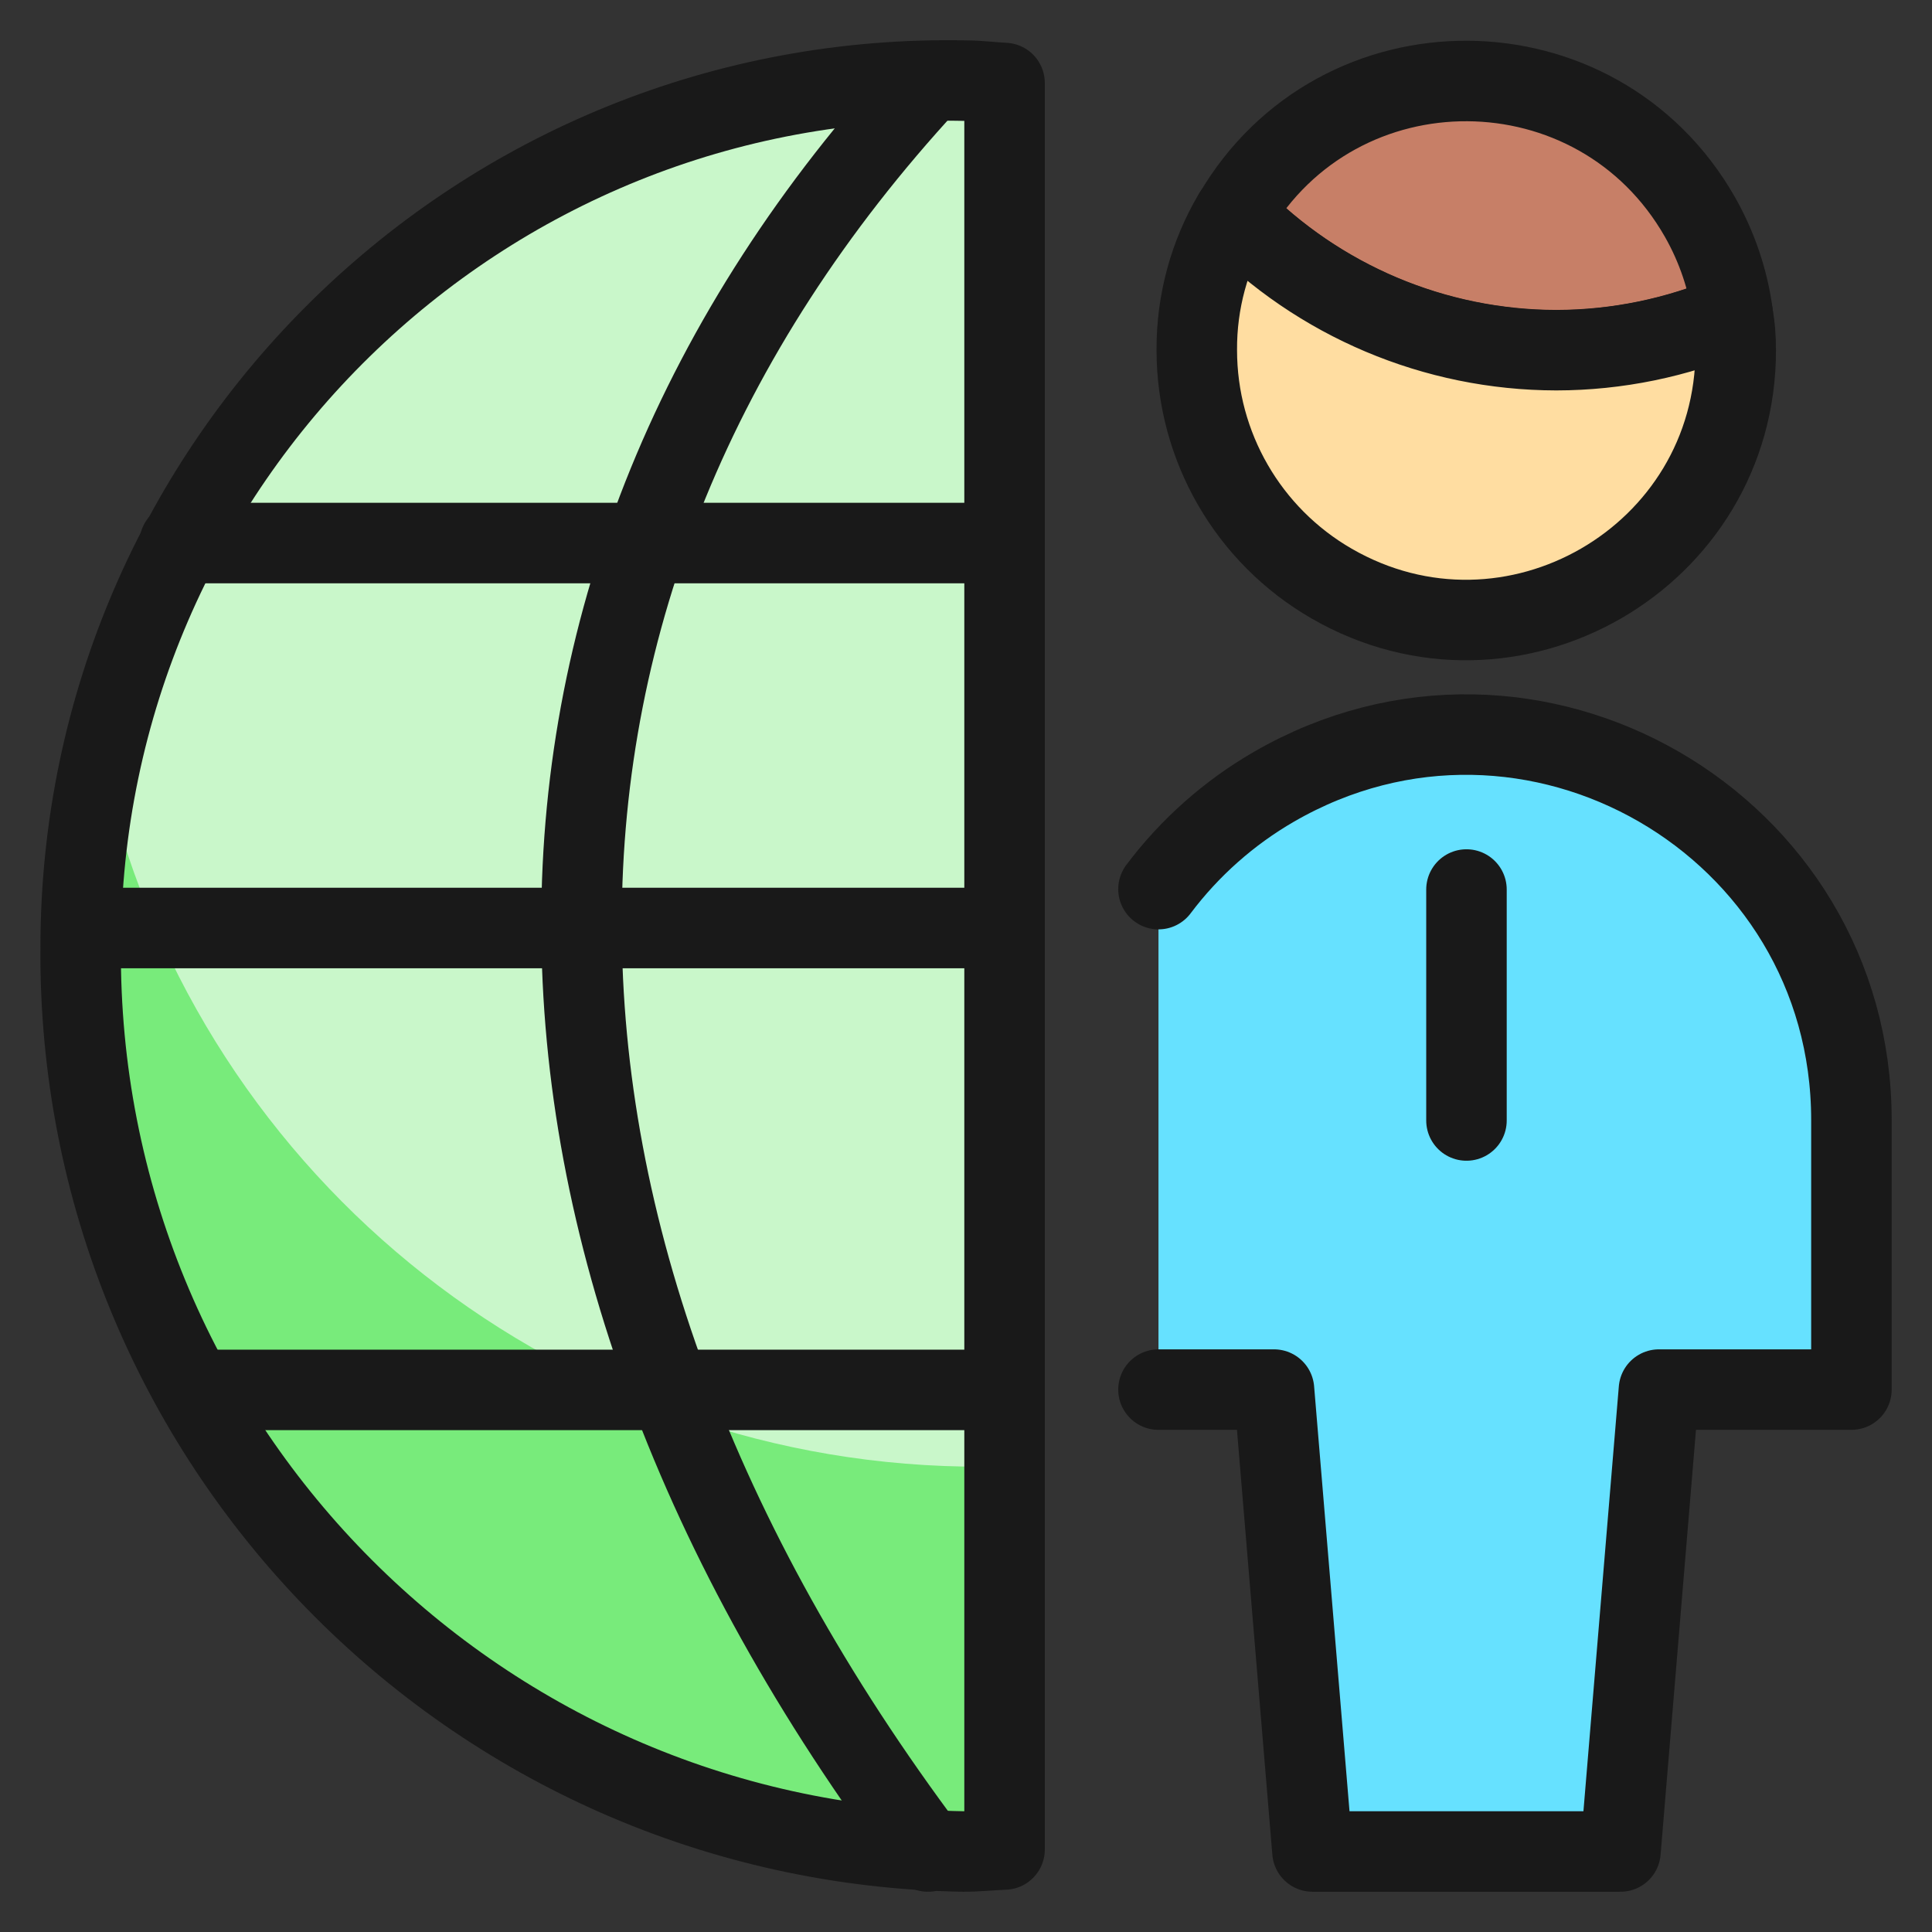 <svg xmlns="http://www.w3.org/2000/svg" fill="none" viewBox="0 0 24 24" id="Network-User--Streamline-Ultimate">
  <rect x="0" y="0" width="24" height="24" fill="#333333" stroke="none"/>
  <desc>
    Network User Streamline Icon: https://streamlinehq.com
  </desc>
  <path fill="#66e1ff" d="M14.391 17.262h1.435l0.478 5.738h3.826l0.478 -5.738h2.391V13.914c0 -3.681 -3.985 -5.982 -7.173 -4.141 -0.559 0.323 -1.047 0.756 -1.435 1.272" stroke-width="1"></path>
  <path stroke="#191919" stroke-linecap="round" stroke-linejoin="round" d="M14.391 17.262h1.435l0.478 5.738h3.826l0.478 -5.738h2.391V13.914c0 -3.681 -3.985 -5.982 -7.173 -4.141 -0.559 0.323 -1.047 0.756 -1.435 1.272" stroke-width="1"></path>
  <path fill="#c9f7ca" d="M12.479 1.031c-0.158 -0.007 -0.314 -0.029 -0.473 -0.029C5.97 0.874 1.007 5.73 1.002 11.767 0.958 17.886 5.852 22.898 11.97 23c0.172 0 0.339 -0.018 0.509 -0.025V1.031Z" stroke-width="1"></path>
  <path fill="#78eb7b" d="M1.265 9.447c-0.172 0.761 -0.26 1.54 -0.264 2.32C0.958 17.886 5.852 22.898 11.97 23c0.172 0 0.339 -0.019 0.508 -0.025v-4.782c-0.169 0.006 -0.336 0.025 -0.508 0.025 -5.171 -0.088 -9.602 -3.719 -10.705 -8.771Z" stroke-width="1"></path>
  <path stroke="#191919" stroke-linecap="round" stroke-linejoin="round" d="M12.479 1.031c-0.158 -0.007 -0.314 -0.029 -0.473 -0.029C5.97 0.874 1.007 5.73 1.002 11.767 0.958 17.886 5.852 22.898 11.97 23c0.172 0 0.339 -0.018 0.509 -0.025V1.031Z" stroke-width="1"></path>
  <path stroke="#191919" stroke-linecap="round" stroke-linejoin="round" d="M11.527 23c-5.738 -7.651 -5.738 -15.761 0 -21.977" stroke-width="1"></path>
  <path stroke="#191919" stroke-linecap="round" stroke-linejoin="round" d="M2.436 17.266H12.478" stroke-width="1"></path>
  <path stroke="#191919" stroke-linecap="round" stroke-linejoin="round" d="M2.232 6.746H12.478" stroke-width="1"></path>
  <path stroke="#191919" stroke-linecap="round" stroke-linejoin="round" d="M1.062 11.528h11.415" stroke-width="1"></path>
  <path stroke="#191919" stroke-linecap="round" stroke-linejoin="round" d="M18.217 11.05v2.869" stroke-width="1"></path>
  <path fill="#c77f67" stroke="#191919" stroke-linecap="round" stroke-linejoin="round" d="M21.524 3.903c-0.692 0.295 -1.437 0.448 -2.19 0.45 -1.509 -0.002 -2.954 -0.613 -4.007 -1.693 1.3 -2.221 4.516 -2.201 5.79 0.035 0.212 0.373 0.351 0.783 0.408 1.208Z" stroke-width="1"></path>
  <path fill="#ffdda1" stroke="#191919" stroke-linecap="round" stroke-linejoin="round" d="M21.562 4.35c0 2.577 -2.79 4.187 -5.021 2.899 -1.036 -0.598 -1.674 -1.703 -1.674 -2.899 -0.004 -0.596 0.155 -1.181 0.459 -1.693 1.054 1.08 2.498 1.691 4.007 1.693 0.753 -0.001 1.498 -0.154 2.19 -0.449 0.028 0.148 0.04 0.298 0.038 0.449Z" stroke-width="1"></path>
</svg>